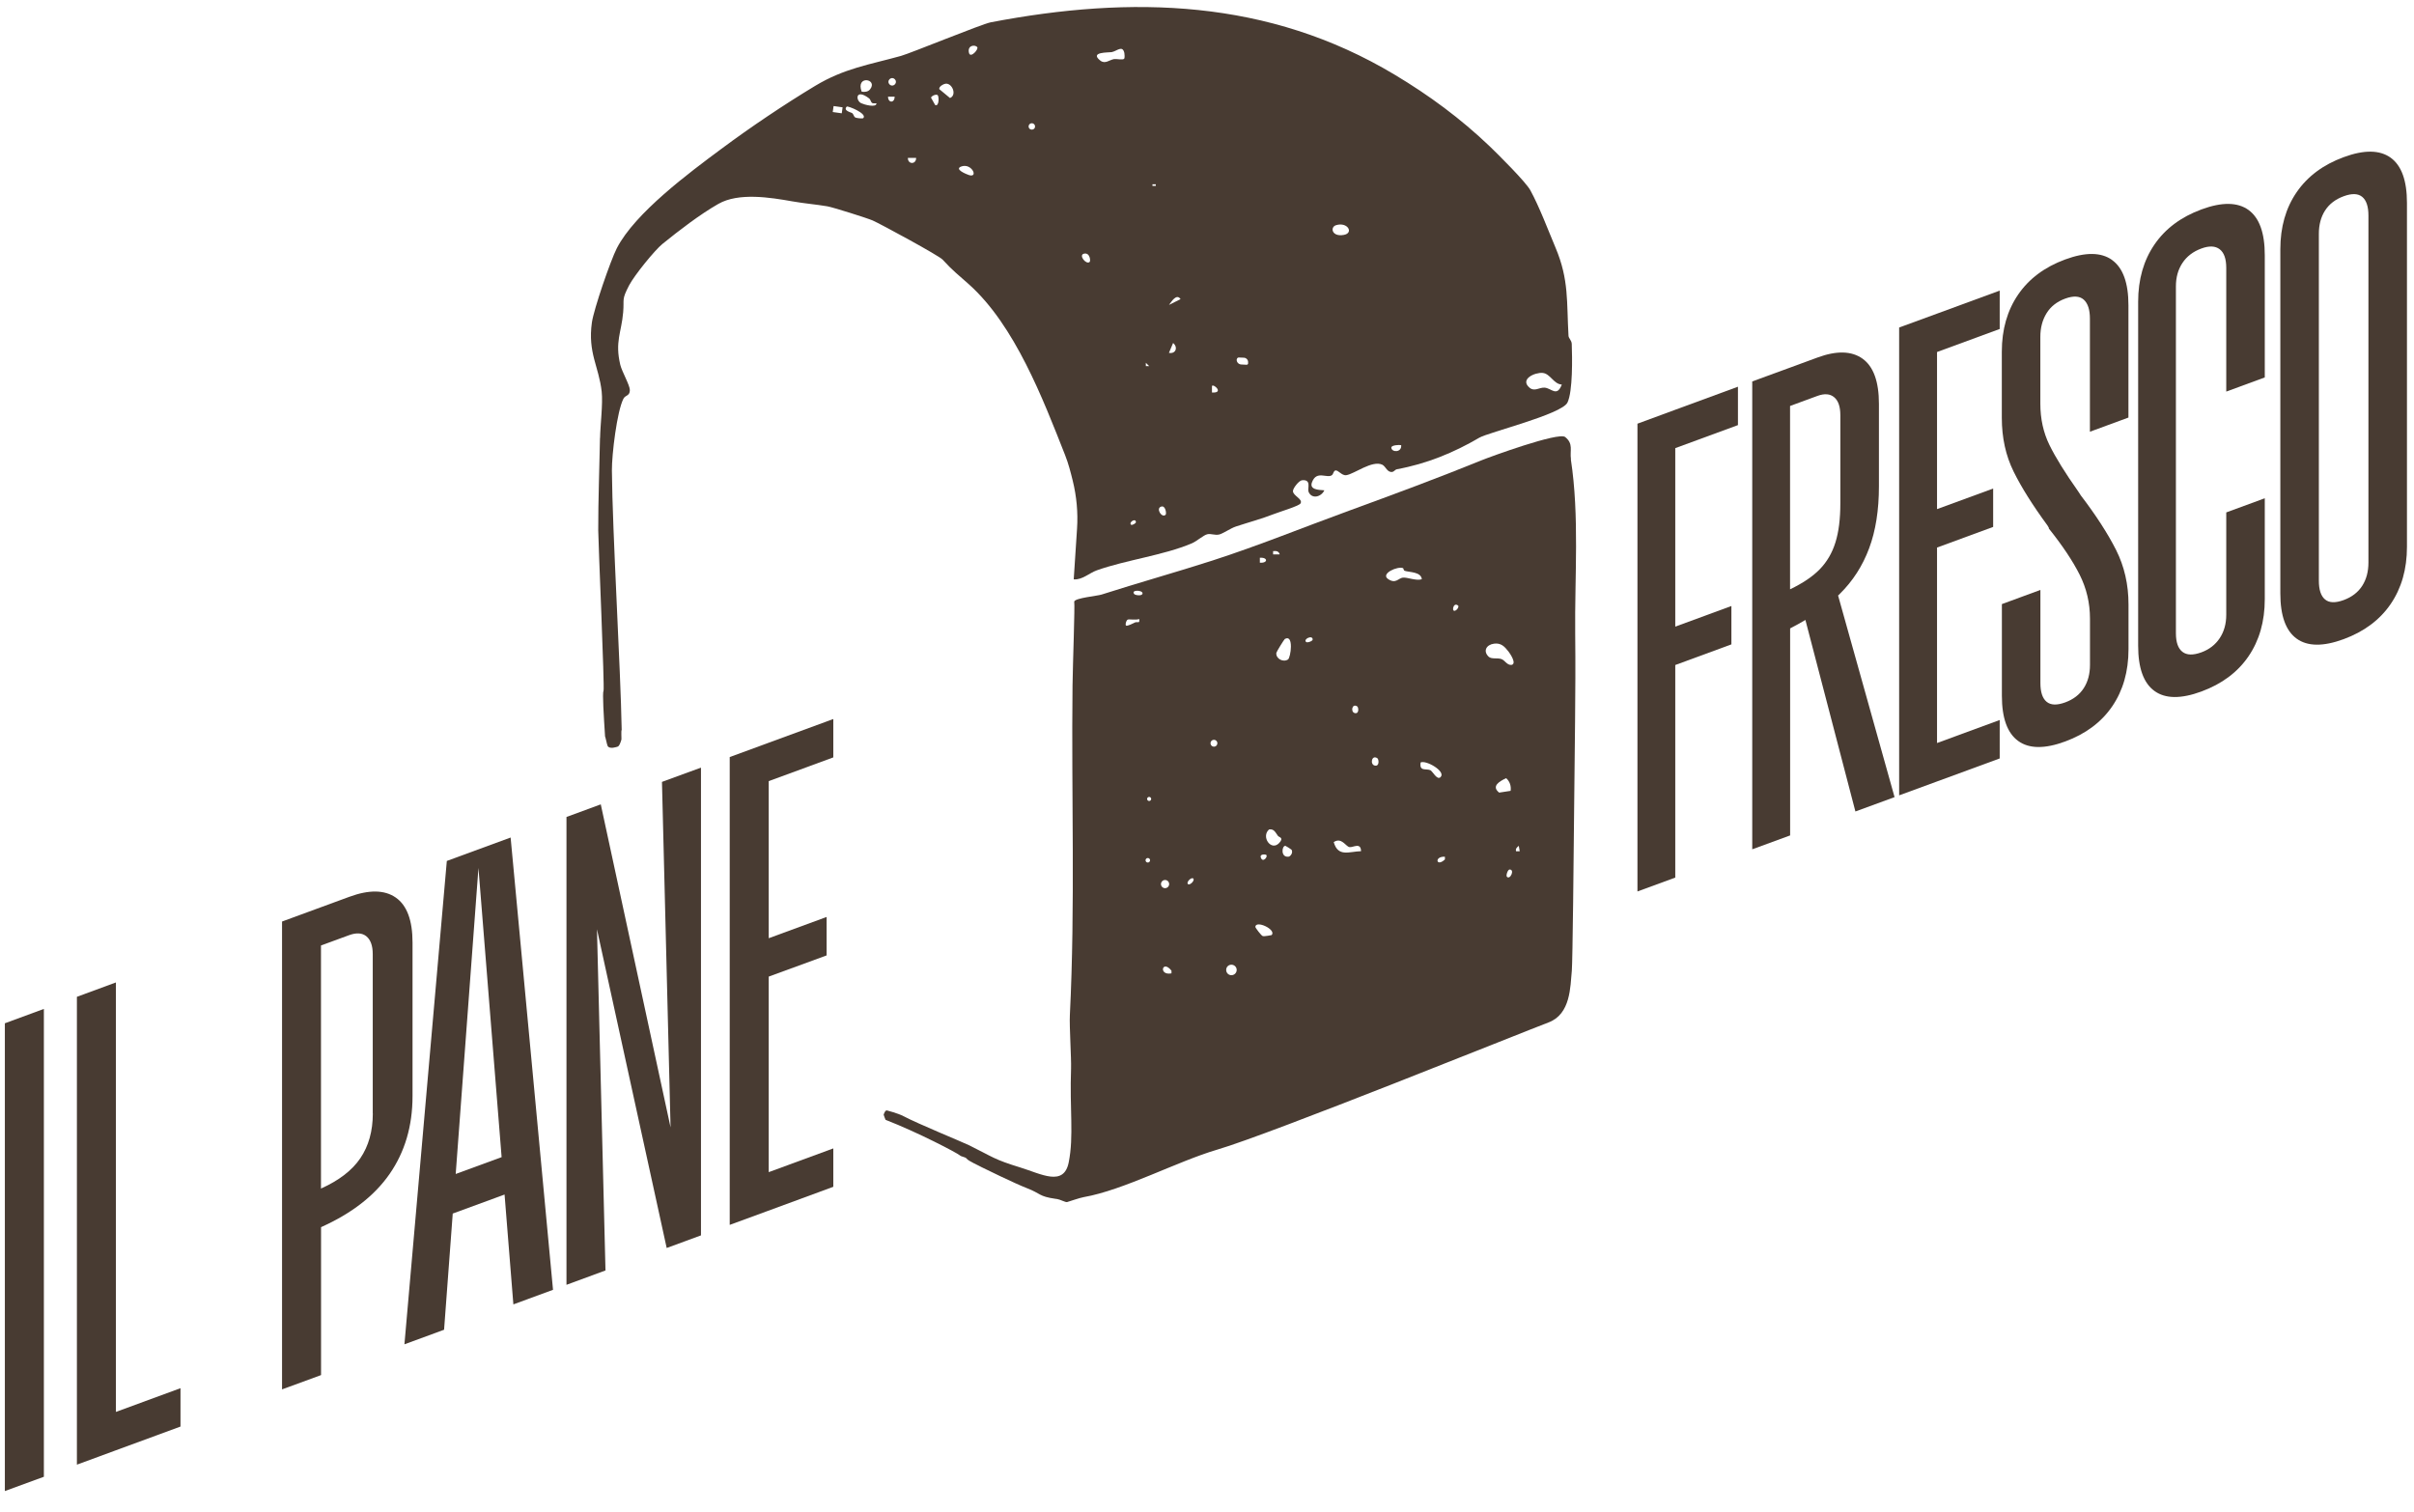 <?xml version="1.0" encoding="UTF-8"?>
<svg id="uuid-577cb507-b455-4d75-8264-f0b4084b0c47" data-name="Ebene 1" xmlns="http://www.w3.org/2000/svg" viewBox="0 0 342.79 214.68">
  <polygon points=".69 211.75 6.23 209.72 6.23 143.28 .69 145.32 .69 211.75" style="fill: #483b32;"/>
  <polygon points="16.46 139.52 10.92 141.56 10.92 208 16.46 205.96 25.63 202.59 25.63 197.14 16.46 200.51 16.46 139.52" style="fill: #483b32;"/>
  <g>
    <path d="M58.58,133.85c0-3.16-.8-5.29-2.39-6.39-1.59-1.1-3.79-1.13-6.59-.1l-4.11,1.51-5.44,2v66.44l5.54-2.03v-21.01c4.34-1.94,7.59-4.46,9.74-7.56,2.16-3.12,3.25-6.8,3.25-11.04v-21.81ZM52.94,158.13c0,2.49-.59,4.61-1.77,6.35-1.16,1.72-3.03,3.16-5.59,4.31v-34.52l4.01-1.47c1.02-.37,1.83-.32,2.43.16.6.49.91,1.33.91,2.54v22.62Z" style="fill: #483b32;"/>
    <path d="M63.45,122.26l-6.02,68.65,5.63-2.07,1.23-16.5,7.36-2.7,1.25,15.6,5.63-2.07-6.02-64.23-9.07,3.33ZM64.71,166.73l3.23-43.47,3.29,41.07-6.52,2.39Z" style="fill: #483b32;"/>
    <polygon points="95.22 160.1 85.31 114.23 80.44 116.02 80.44 182.46 85.98 180.42 84.77 131.97 94.67 177.23 99.54 175.44 99.54 109.01 94 111.04 95.22 160.1" style="fill: #483b32;"/>
    <polygon points="109.07 105.51 103.62 107.51 103.62 173.95 109.07 171.95 118.33 168.54 118.33 163.09 109.16 166.46 109.16 138.69 117.38 135.68 117.38 130.22 109.16 133.24 109.16 110.93 118.33 107.56 118.33 102.11 109.07 105.51" style="fill: #483b32;"/>
    <polygon points="237.89 58.19 232.52 60.17 232.52 126.6 237.89 124.63 237.89 94.44 245.86 91.51 245.86 86.06 237.89 88.99 237.89 63.64 246.79 60.37 246.79 54.92 237.89 58.19" style="fill: #483b32;"/>
    <path d="M261.25,84.34c1.85-1.82,3.24-3.98,4.17-6.48.93-2.49,1.39-5.42,1.39-8.79v-11.71c0-3.16-.77-5.3-2.32-6.42-1.55-1.11-3.68-1.17-6.4-.17l-3.89,1.43h0s-5.38,1.97-5.38,1.97v66.44l5.38-1.97v-29.4c.76-.39,1.48-.79,2.17-1.2l7.1,27.2,5.56-2.04-8.02-28.63c.07-.07.16-.14.23-.21M254.2,57.65l3.89-1.43c.99-.36,1.78-.3,2.36.19.59.49.88,1.34.88,2.55v12.52c0,2.22-.23,4.07-.7,5.56-.46,1.48-1.2,2.75-2.22,3.8-1,1.03-2.41,1.98-4.22,2.85v-26.04Z" style="fill: #483b32;"/>
    <polygon points="275.06 44.54 269.68 46.51 269.68 112.95 274.97 111.01 283.96 107.71 283.96 102.25 275.06 105.52 275.06 77.76 283.03 74.83 283.03 69.38 275.06 72.3 275.06 49.99 283.96 46.72 283.96 41.27 275.06 44.54" style="fill: #483b32;"/>
    <path d="M299.92,36.92c-1.55-1.11-3.77-1.14-6.67-.07-2.9,1.07-5.13,2.73-6.67,4.98-1.54,2.25-2.32,4.96-2.32,8.12v9.39c0,2.83.56,5.37,1.67,7.62,1.11,2.25,2.72,4.81,4.82,7.67.06.11.12.22.19.33v.1c1.91,2.39,3.37,4.57,4.36,6.53.99,1.96,1.48,4.05,1.48,6.27v6.56c0,1.28-.29,2.38-.88,3.3-.59.92-1.47,1.6-2.64,2.03-1.18.43-2.05.4-2.64-.09-.59-.49-.88-1.38-.88-2.65v-13.23l-5.47,2.01v13.02c0,3.16.77,5.3,2.32,6.42,1.54,1.12,3.77,1.14,6.67.07,2.9-1.07,5.13-2.73,6.67-4.98,1.54-2.25,2.32-4.96,2.32-8.12v-6.36c0-2.83-.59-5.4-1.76-7.73-1.18-2.33-2.84-4.91-5.01-7.75l-.37-.57c-1.85-2.62-3.21-4.81-4.08-6.58-.87-1.77-1.3-3.73-1.3-5.88v-9.49c0-1.28.29-2.39.88-3.35.59-.96,1.47-1.65,2.64-2.08,1.17-.43,2.05-.38,2.64.14.59.53.88,1.43.88,2.71v16.05l5.47-2.01v-15.95c0-3.16-.77-5.3-2.32-6.42" style="fill: #483b32;"/>
    <path d="M319.28,29.81c-1.55-1.11-3.77-1.14-6.67-.07-2.9,1.07-5.13,2.73-6.67,4.98-1.54,2.25-2.32,4.96-2.32,8.12v48.87c0,3.16.77,5.3,2.32,6.42,1.54,1.12,3.77,1.14,6.67.07,2.9-1.07,5.13-2.73,6.67-4.98,1.54-2.25,2.32-4.96,2.32-8.12v-14.34l-5.47,2.01v14.54c0,1.28-.31,2.39-.93,3.32-.62.93-1.48,1.6-2.6,2.01-1.18.43-2.07.41-2.69-.07-.62-.48-.93-1.36-.93-2.64v-49.27c0-1.28.31-2.39.93-3.32.62-.93,1.51-1.62,2.69-2.05,1.11-.41,1.98-.37,2.6.11.62.48.93,1.36.93,2.64v17.57l5.47-2.01v-17.37c0-3.16-.77-5.3-2.32-6.42" style="fill: #483b32;"/>
    <path d="M339.47,22.39c-1.55-1.11-3.77-1.14-6.67-.07-2.91,1.07-5.13,2.73-6.67,4.97-1.55,2.25-2.32,4.96-2.32,8.12v48.87c0,3.16.77,5.3,2.32,6.42,1.54,1.11,3.77,1.14,6.67.07,2.9-1.07,5.13-2.73,6.67-4.98,1.54-2.25,2.32-4.96,2.32-8.12V28.81c0-3.16-.77-5.3-2.32-6.42M336.32,79.89c0,1.28-.29,2.38-.88,3.3-.59.92-1.47,1.6-2.64,2.03-1.18.43-2.06.4-2.64-.09-.59-.49-.88-1.38-.88-2.66v-49.27c0-1.28.29-2.38.88-3.3.59-.92,1.47-1.6,2.64-2.03,1.17-.43,2.05-.4,2.64.09.59.49.88,1.38.88,2.65v49.27Z" style="fill: #483b32;"/>
    <path d="M223.08,65.22c-.19-1.23.39-2.19-.83-3.16-.94-.74-10.7,2.83-11.8,3.28-6.22,2.53-12.52,4.86-18.87,7.18-6.45,2.35-12.89,4.98-19.43,7.09-5.02,1.62-10.7,3.21-15.74,4.83-.58.19-3.75.48-3.87.99.11.62-.2,8.8-.24,11.92-.18,15.66.4,31.12-.38,46.83-.08,1.58.22,6.14.17,7.57-.21,5.79.41,9.58-.33,13.31-.69,3.51-3.91,1.65-6.87.74-3.78-1.16-3.81-1.44-7.26-3.15-.94-.46-7.21-3.02-9.34-4.14-.82-.43-2.27-.79-2.33-.81-.26-.09-.47.54-.48.61,0,.07.27.72.27.72,4.66,1.81,10.17,4.71,10.54,5.04.26.23.81.23.96.46.24.35,1.78,1.01,2.17,1.24.1.06,4.75,2.33,6.39,2.96,2.05.79,1.65,1.17,4.08,1.52.07.01.15.02.23.03.43.06,1.19.49,1.41.43.28-.07,1.76-.6,2.35-.7,5.71-1,13.29-5.08,18.98-6.75,7.64-2.24,43.44-16.71,47.03-18.06,3.16-1.18,3.09-5.08,3.31-7.35.11-1.08.28-17.05.33-23.11.06-8.16.24-16.44.15-24.64-.09-8.14.62-16.79-.62-24.88M192.74,100.33c.17.12.29,1.08-.35.94-.66-.15-.39-1.46.35-.94M182.9,93.65c-.67.45-1.74-.09-1.66-.93.02-.16,1.11-1.92,1.21-1.98,1.31-.73.83,2.66.45,2.91M180.78,78.27c.44-.06.81,0,.94.46h-.94s0-.46,0-.46ZM178.9,79.21c1.17-.09,1.17.79,0,.7v-.7ZM179.81,121.41c.27.25-.49,1.18-.77.38-.2-.55.68-.47.77-.38M161.21,88.38c-.22.1-1.17.61-1.32.45-.12-.13,0-.66.23-.83.15-.11,1.29.1,1.64-.1.14.72-.25.35-.55.49M161.07,84.37c-.54-.64,1.17-.6,1.17-.11,0,.43-1.03.28-1.17.11M162.99,122.49c-.18,0-.32-.14-.32-.32s.14-.32.32-.32.32.14.32.32-.14.32-.32.32M163.18,113.75c-.16,0-.29-.13-.29-.29s.13-.29.29-.29.29.13.29.29-.13.29-.29.29M164.86,125.55c0-.32.26-.58.58-.58s.58.26.58.58-.26.58-.58.58-.58-.26-.58-.58M166.35,137.85v.38c-1.89.36-1.31-2.04,0-.38M168.68,125.54c-.26-.26.51-1.04.77-.77.26.26-.51,1.04-.77.77M172.38,106.04c-.27,0-.49-.22-.49-.49s.22-.49.49-.49.49.22.49.49-.22.49-.49.49M174.86,138.49c-.41,0-.74-.33-.74-.75s.33-.74.74-.74.75.33.75.74-.33.75-.75.75M180.59,132.79s-1.08.23-1.29.14c-.22-.09-1.04-1.17-1.04-1.3.05-1,3.02.37,2.32,1.16M181.63,119.73c-1.13,1.19-2.6-.91-1.42-1.94.72-.12.92.47,1.27.93.15.19.89.23.15,1.01M183.02,121.65c-1.2.2-1.02-1.56-.49-1.53.05,0,.84.5.87.55.2.33,0,.81-.38.99M185.47,91.17c-.45-.42.94-1.05.93-.35,0,.24-.78.5-.93.35M189.39,119.59c1.11-.74,1.71.62,2.23.71.51.09,1.62-.74,1.65.58-1.68.04-3.26.89-3.88-1.29M195.22,108.72c-.73-.16-.43-1.61.38-1.03.19.13.32,1.19-.38,1.03M199.21,82.03c-.64.07-1.01.94-2.1.2-1.13-.77,1.4-1.88,2.14-1.54.05.03.04.32.24.38.67.21,2.31.13,2.41,1.19-.81.26-2.06-.3-2.69-.23M203.1,109.37c-.65-.25-1.57.21-1.37-1.09.75-.38,3.62,1.26,2.84,2.07-.5.53-1.15-.86-1.47-.98M205.18,122.05c-1.24,1.17-1.56-.48,0-.38v.38ZM206.83,86.6c-.83.67-.52-1.25.23-.59.12.11-.05.44-.23.59M213.87,110.51c.52.44.74,1.13.64,1.8l-1.63.25c-1.17-.93.09-1.62.99-2.05M213.98,124.51c-.16-.17.12-1.03.39-1.03.77,0,.07,1.52-.39,1.03M214.67,94.42c-.69.09-.95-.67-1.51-.84-.58-.18-1.38.06-1.78-.33-.81-.79-.33-1.69.77-1.84.97-.13,1.48.37,2.06,1.12.22.29,1.19,1.7.45,1.89M215.28,120.89c-.09-.38.11-.54.39-.77l.13.77h-.51Z" style="fill: #483b32;"/>
    <path d="M85.2,62.2c-.08,4.43-.26,8.78-.25,13.13,0,1.5.93,22.52.75,22.8-.17.27.03,3.54.22,6.46.04-.02.28,1.21.37,1.36.29.48,1.29.13,1.45.07.16-.06.34-.42.5-.98.03-.1-.06-1.33.04-1.37-.15-8.76-1.32-28.1-1.39-36.84-.02-2.27.72-8.43,1.64-10.21.28-.54.9-.35.91-1.22,0-.7-1.12-2.61-1.36-3.59-.78-3.3.16-4.55.41-7.45.17-2-.26-1.7.84-3.83.75-1.44,3.66-5.02,4.74-5.89,2.38-1.93,5.31-4.18,7.93-5.68,2.89-1.65,7.37-.92,10.54-.36,1.76.31,3.29.42,4.94.7.77.13,5.66,1.67,6.44,2.01,1.19.53,9.43,5,9.93,5.56,1.51,1.65,2.15,2.08,3.75,3.52,6.52,5.85,10.48,16.22,13.64,24.23.49,1.24.79,2.44,1.09,3.65.55,2.23.76,4.53.61,6.82l-.47,7.19c1.22.09,2.19-.9,3.29-1.29,4.14-1.47,9.47-2.13,13.46-3.82.74-.31,1.66-1.17,2.22-1.3.51-.12,1.05.17,1.67.04.52-.11,1.63-.89,2.39-1.14,1.97-.65,3.52-1.04,5.48-1.8.68-.27,3.45-1.1,3.69-1.47.4-.62-1.07-1.09-1.07-1.76,0-.41.85-1.5,1.3-1.54,1.39-.13.72,1.18.92,1.65.45,1.07,1.79.74,2.24-.22-.82-.06-2.17-.08-1.75-1.16.67-1.76,2.18-.43,2.86-1.02.15-.13.2-.57.44-.63.43-.11.91.76,1.57.66,1.12-.16,3.66-2.16,5.1-1.49.5.23.71,1.18,1.47,1.02.18-.04.39-.33.6-.37,4.24-.77,8.12-2.37,11.71-4.48,1.29-.76,11.71-3.32,12.52-4.99.77-1.59.68-6.44.61-8.33-.02-.51-.44-.79-.46-1.15-.28-4.8.09-7.94-1.84-12.51-1.05-2.5-2.32-5.86-3.58-8.16-.65-1.19-4.56-5.08-5.75-6.22-4.15-3.97-8.63-7.27-13.51-10.19C180.13-.14,160.69-.66,140.68,3.17c-1.27.24-11.34,4.38-12.74,4.77-4.53,1.26-8.02,1.75-12.18,4.25-4.38,2.64-9.19,5.87-13.34,8.96-4.51,3.35-12.25,9.08-14.83,14.1-.89,1.74-3.27,8.65-3.54,10.54-.61,4.32,1,6.27,1.39,9.83.19,1.71-.2,4.74-.23,6.58M219.06,52.96c1.1.11,1.56,1.6,2.72,1.65-.71,1.84-1.46.5-2.46.44-.76-.04-1.41.6-2.11.02-1.46-1.22.75-2.21,1.85-2.11M198.97,63.22c.1,1.08-1.37,1.04-1.4.35-.02-.36,1.13-.42,1.4-.35M189.69,31.99c1.66-.54,2.61,1.1,1.13,1.37-1.71.31-1.96-1.09-1.13-1.37M175.63,51.04c0-.15.14-.28.29-.27l.72.03c.34.02.61.31.59.65v.17c-.01.1-.1.18-.21.18l-.77-.04c-.37-.02-.66-.33-.64-.7v-.02ZM172.1,54.8c.28-.3,1.74,1.05,0,.94v-.94ZM165.99,50.11l.59-1.4c.73.6.39,1.59-.59,1.4M167.64,42.48l-1.64.82c.33-.43,1.06-1.68,1.64-.82M164.94,71.93c.57-.13.73,1.02.58,1.17-.54.54-1.48-.97-.58-1.17M163.65,26.17h.47v.23h-.47v-.23ZM162.71,51.52l.47.47h-.47s0-.47,0-.47ZM161.3,74.16c0,.16-.56.49-.7.35-.35-.35.7-1,.7-.35M157.89,7.39c.7-.12,1.51-1.04,1.77.14.04.18.06.69-.02.8-.15.23-1.12.01-1.44.06-.67.11-1.27.76-1.96.21-1.59-1.26,1.18-1.12,1.65-1.2M153.91,36.03c.87-.22.98,1.03.82,1.17-.49.44-1.61-.97-.82-1.17M146.52,17.5c.25,0,.46.2.46.46s-.2.45-.46.45-.46-.2-.46-.45.2-.46.46-.46M138.77,6.7c.23.29-.96,1.63-1.17.82-.28-1.09.85-1.23,1.17-.82M136.58,23.62c1.42-.44,2.38,1.65,1.04,1.25-.32-.1-2.28-.87-1.04-1.25M134.25,11.89c.97-.14,1.67,1.62.65,2.03l-1.52-1.26c-.08-.36.57-.73.87-.77M133.14,13.5c.21.15.24,1.69-.35,1.41l-.59-1.05c.15-.3.73-.5.94-.36M130.09,22.42c.02.96-1.19.96-1.17,0h1.17ZM126.69,11.09c.29,0,.53.24.53.53s-.24.53-.53.53-.53-.24-.53-.53.24-.53.53-.53M127.04,13.73c0,.92-.93.93-.94,0h.94ZM123.54,12.7c-.28.35-.77.39-1.18.32-.91-2.41,2.39-1.82,1.18-.32M123.41,13.97c.21.16.25.52.41.64.15.11.44.05.64.06,0,.69-1.79.17-2.16-.01-.84-.39-.83-2.16,1.11-.69M120.23,15.14c.15-.15,3,1.01,2.35,1.64-.09.08-.94.02-1.17-.12-.15-.09-.2-.43-.4-.6-.12-.1-1.34-.33-.77-.92M118.37,15.06l1.28.18-.12.85-1.28-.18.12-.85Z" style="fill: #483b32;"/>
  </g>
</svg>